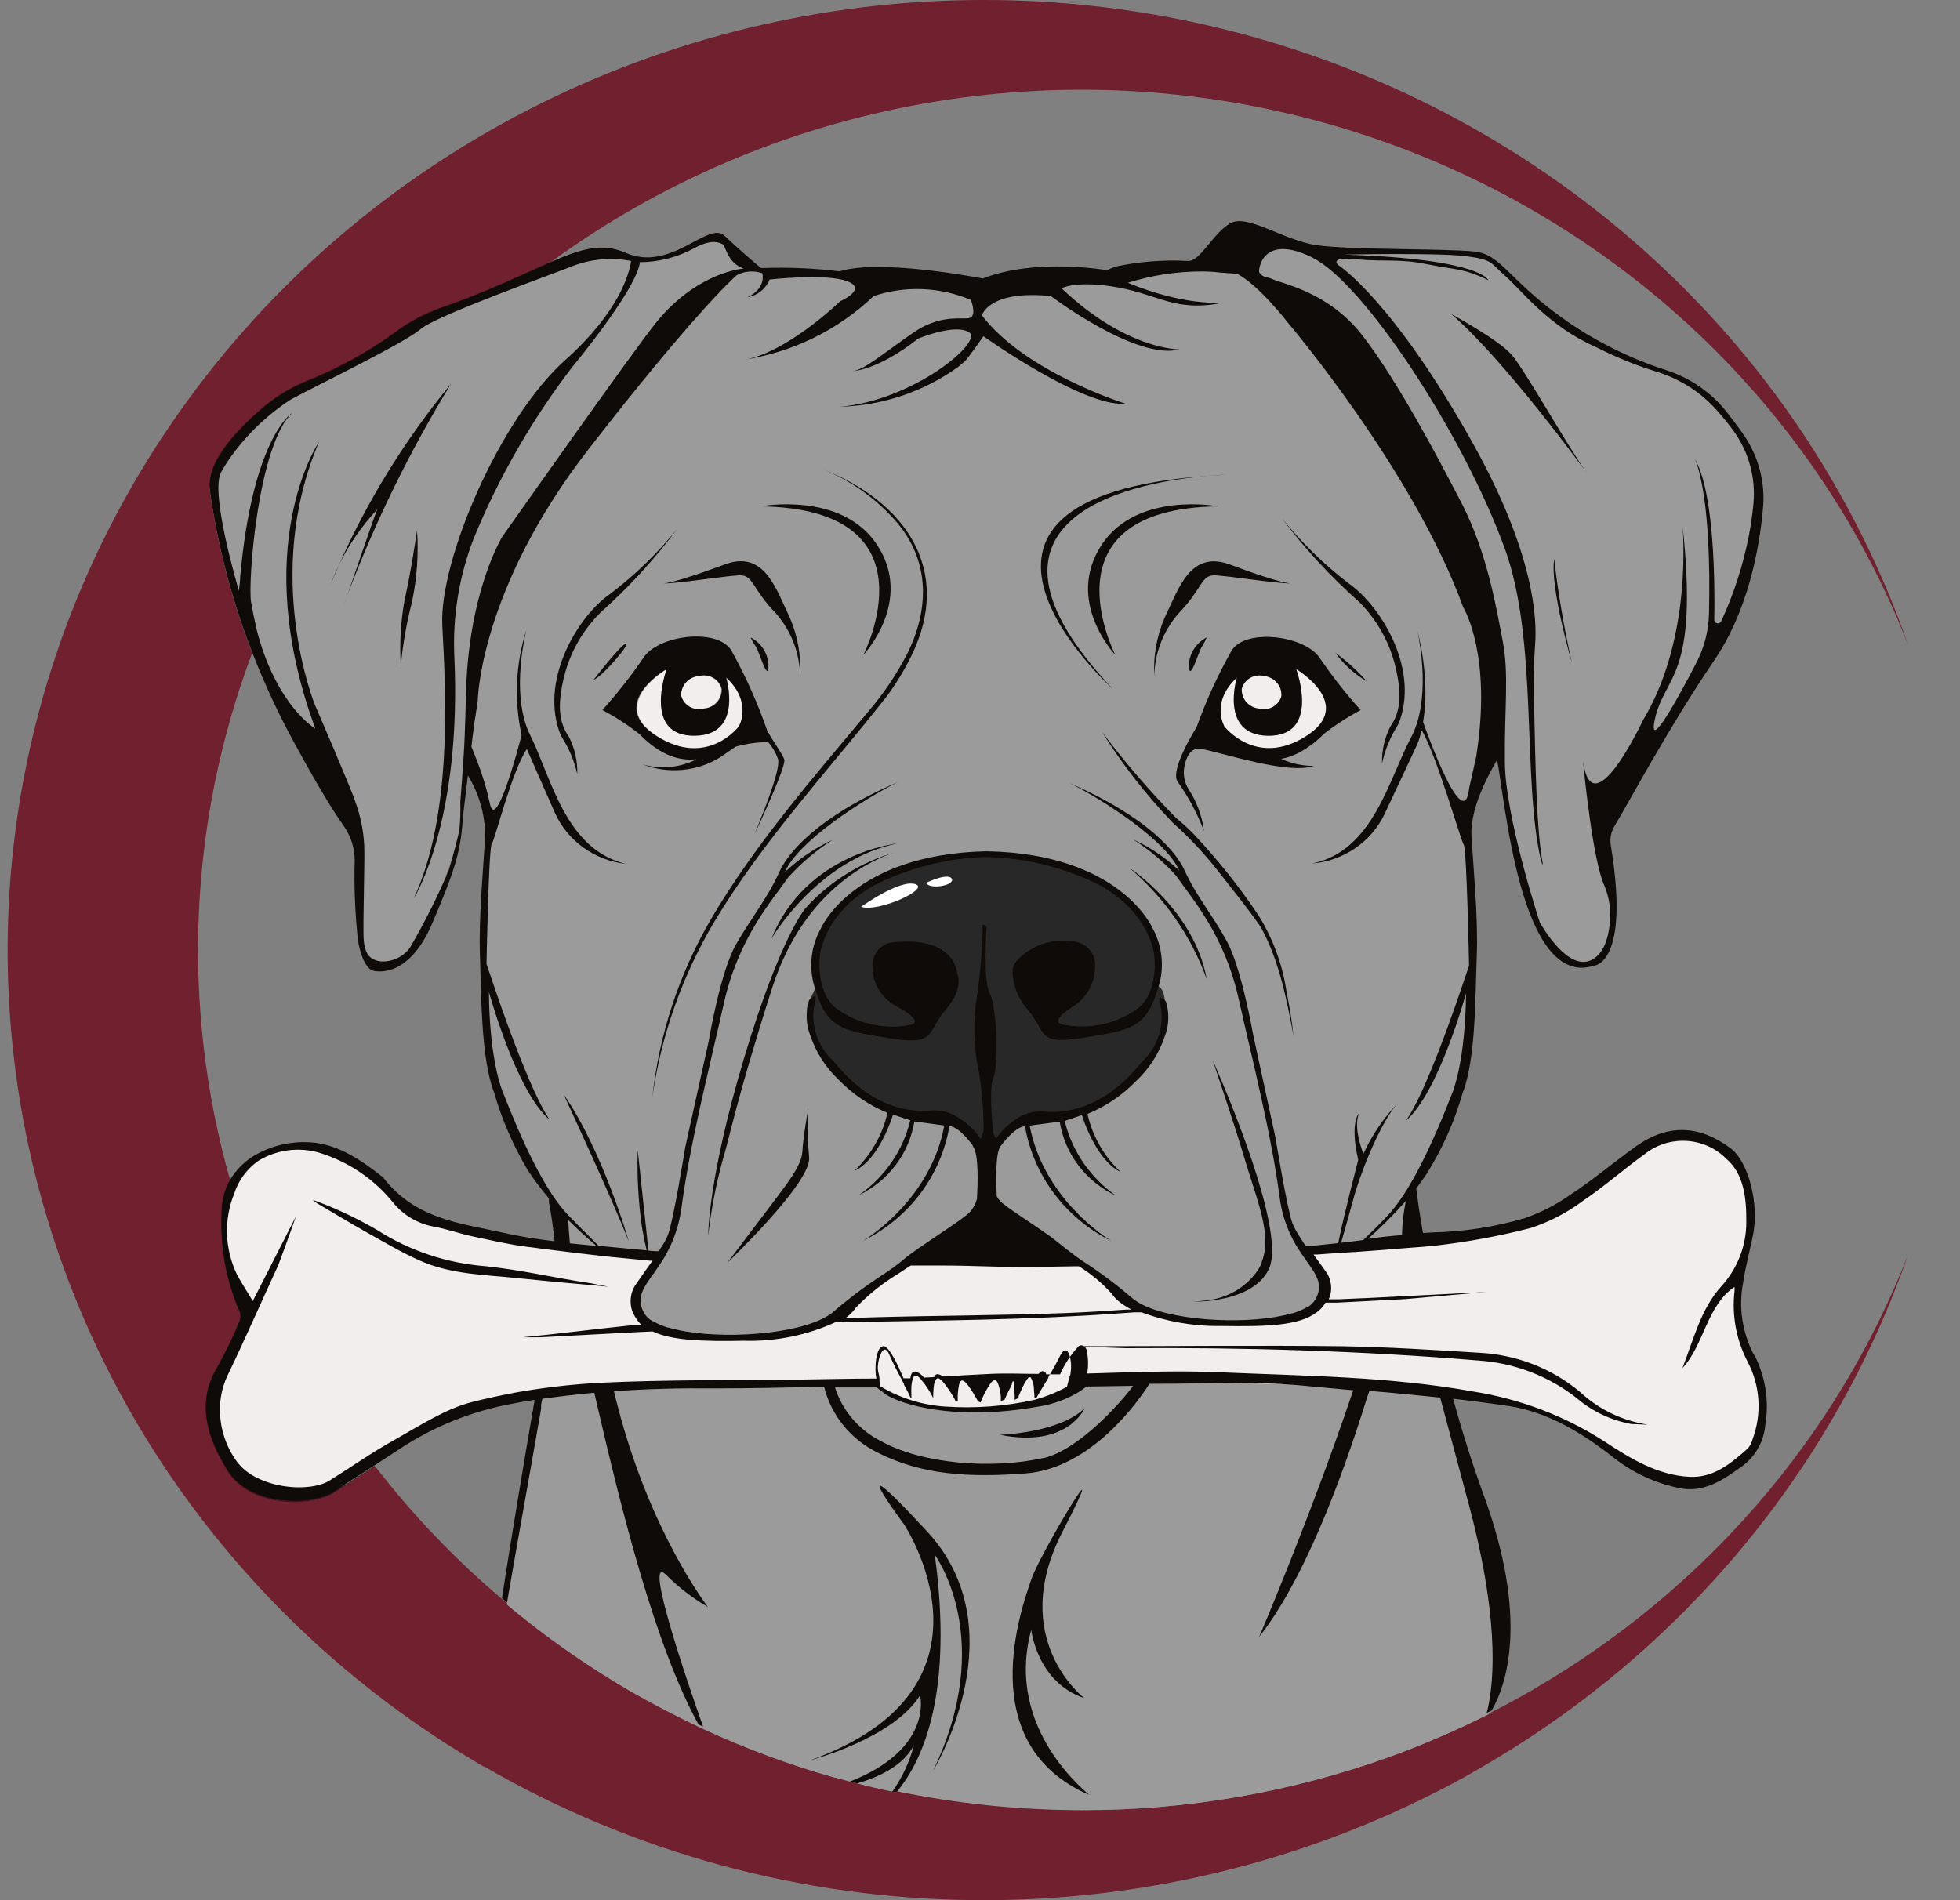 <?xml version="1.0" encoding="UTF-8"?> <svg xmlns="http://www.w3.org/2000/svg" width="33" height="32" viewBox="0 0 33 32" fill="none"><rect x="0" y="0" width="33" height="32" fill="#808080" stroke="none"/><path d="M32.129 21.123C30.869 24.738 28.329 27.797 24.962 29.751L24.937 29.766L24.703 29.901C22.176 31.302 19.314 32.026 16.406 31.999C13.499 31.973 10.651 31.196 8.152 29.749H8.142C5.868 28.428 3.956 26.591 2.568 24.396C1.18 22.2 0.357 19.71 0.17 17.139C-0.018 14.567 0.436 11.989 1.491 9.624C2.547 7.26 4.173 5.178 6.232 3.558C8.291 1.937 10.722 0.824 13.317 0.315C15.913 -0.194 18.596 -0.085 21.139 0.633C23.682 1.351 26.009 2.656 27.922 4.438C29.836 6.22 31.279 8.426 32.129 10.868C31.31 8.766 30.001 6.878 28.304 5.354C26.607 3.829 24.57 2.71 22.352 2.084C20.135 1.458 17.798 1.344 15.527 1.749C13.257 2.154 11.114 3.068 9.268 4.419C8.825 4.61 8.248 4.9 7.402 5.201C7.144 5.294 6.901 5.423 6.681 5.584C6.225 5.92 5.728 6.197 5.201 6.411C4.922 6.52 4.664 6.673 4.437 6.863C4.029 7.208 3.482 7.764 3.529 8.226C3.547 8.393 3.584 8.61 3.634 8.871C3.773 9.595 3.978 10.306 4.246 10.995C3.172 13.849 3.044 16.958 3.878 19.887C3.78 20.064 3.732 20.262 3.736 20.462C3.711 21.019 3.814 21.574 4.037 22.088C4.06 22.147 4.06 22.211 4.037 22.27C3.929 22.533 3.805 22.789 3.665 23.037C3.289 23.654 3.519 24.26 3.836 24.772C4.214 25.384 5.26 25.387 5.648 25.125C5.868 24.977 6.09 24.835 6.315 24.692C6.945 25.509 7.663 26.26 8.455 26.931L8.524 26.988L8.54 27.002L8.591 27.044L8.664 27.105C9.268 27.598 9.911 28.043 10.587 28.438C10.965 28.656 11.353 28.859 11.751 29.046L11.827 29.082C12.543 29.413 13.285 29.688 14.046 29.902H14.058L14.298 29.968L14.42 29.998C14.605 30.047 14.792 30.091 14.981 30.131H15.011H15.038H15.089C16.115 30.354 17.163 30.473 18.214 30.483C19.975 30.485 21.722 30.182 23.374 29.588C23.941 29.383 24.495 29.145 25.033 28.875L25.063 28.86C25.082 28.851 25.101 28.842 25.118 28.831C25.276 28.752 25.433 28.668 25.588 28.581L25.801 28.461L25.823 28.447C28.713 26.768 30.935 24.187 32.129 21.123Z" fill="#70202E"></path><path d="M6.311 24.697C6.086 24.841 5.864 24.983 5.643 25.13C5.25 25.393 4.21 25.389 3.832 24.778C3.515 24.266 3.285 23.66 3.661 23.043C3.801 22.794 3.925 22.538 4.033 22.276C4.056 22.217 4.056 22.152 4.033 22.094C3.81 21.58 3.707 21.025 3.732 20.468C3.728 20.267 3.776 20.069 3.874 19.893C3.872 19.899 3.872 19.905 3.874 19.912C3.887 19.962 3.901 20.013 3.917 20.063C3.921 20.08 3.926 20.097 3.933 20.113C3.938 20.136 3.945 20.158 3.952 20.18C3.949 20.235 3.949 20.29 3.952 20.345C3.934 20.843 4.013 21.341 4.187 21.81C4.206 21.86 4.228 21.908 4.252 21.956C4.273 22.014 4.273 22.079 4.252 22.138C4.145 22.401 4.022 22.657 3.881 22.904L3.832 22.995C3.78 23.093 3.741 23.198 3.718 23.307C3.687 23.469 3.687 23.636 3.718 23.798C3.778 24.092 3.895 24.373 4.063 24.624C4.126 24.728 4.211 24.819 4.313 24.889C4.593 25.074 4.928 25.162 5.265 25.138C5.316 25.137 5.367 25.132 5.417 25.125C5.574 25.11 5.725 25.059 5.858 24.977C6.008 24.877 6.159 24.785 6.309 24.684L6.311 24.697Z" fill="#44111A"></path><path d="M9.266 4.419L9.006 4.611C8.644 4.774 8.203 4.969 7.638 5.174L7.592 5.19C7.336 5.283 7.094 5.412 6.876 5.573H6.866C6.426 5.894 5.947 6.161 5.441 6.369L5.407 6.384C5.241 6.449 5.082 6.53 4.933 6.626C4.833 6.687 4.739 6.757 4.651 6.833C4.338 7.081 4.071 7.381 3.864 7.718C3.779 7.86 3.739 8.023 3.748 8.186C3.765 8.351 3.803 8.57 3.85 8.825C3.907 9.114 3.972 9.4 4.047 9.686C4.122 9.971 4.212 10.261 4.313 10.548C4.328 10.592 4.342 10.635 4.36 10.679C4.359 10.684 4.359 10.69 4.36 10.696L4.324 10.786C4.299 10.851 4.273 10.915 4.25 10.978C3.982 10.289 3.777 9.578 3.637 8.853C3.588 8.602 3.551 8.376 3.533 8.209C3.486 7.747 4.033 7.191 4.441 6.846C4.668 6.656 4.926 6.503 5.204 6.394C5.732 6.18 6.229 5.903 6.685 5.567C6.905 5.406 7.147 5.277 7.405 5.184C8.246 4.9 8.823 4.613 9.266 4.419Z" fill="#44111A"></path><path d="M29.688 23.849C29.649 24.098 29.564 24.339 29.438 24.558L29.241 24.651L28.847 24.842L28.567 24.98C28.516 24.974 28.465 24.963 28.416 24.948C27.986 24.817 27.57 24.645 27.175 24.434L27.01 24.348C25.866 23.748 25.784 23.724 25.784 23.724L24.34 23.491L24.565 24.24L25.128 26.108L25.325 27.965L25.071 28.865L25.041 28.88C24.503 29.15 23.949 29.388 23.382 29.593C21.727 30.186 19.977 30.488 18.214 30.483C17.168 30.483 16.125 30.377 15.101 30.166H15.05H15.023H14.993C14.804 30.127 14.617 30.083 14.432 30.034L14.31 30.003L14.07 29.938H14.058C13.297 29.723 12.555 29.449 11.839 29.118L11.762 29.081C11.369 28.895 10.981 28.692 10.599 28.474C9.923 28.079 9.28 27.634 8.676 27.141L8.603 27.08L8.552 27.038L8.536 27.024L9.095 23.539C9.095 23.539 9.032 23.539 8.914 23.556H8.898C8.727 23.58 8.558 23.614 8.39 23.655C8.237 23.694 8.057 23.746 7.861 23.815C7.006 24.12 6.206 24.551 5.486 25.093L5.413 25.147C5.413 25.147 5.348 25.147 5.244 25.16C4.957 25.176 4.374 25.16 4.063 24.84C3.795 24.516 3.628 24.123 3.581 23.709L3.722 23.326L3.837 23.013L4.008 22.546L4.195 22.032L3.846 21.353C3.847 21.349 3.847 21.345 3.846 21.341L3.781 20.415L3.935 20.082L4.096 19.731L4.128 19.658L4.348 19.558L4.754 19.367H5.585L5.978 19.656L6.27 19.865L6.404 19.974L6.766 20.27L6.975 20.438C6.975 20.438 7.107 20.483 7.311 20.544C7.516 20.605 7.786 20.686 8.073 20.761C8.528 20.898 8.998 20.985 9.473 21.019V20.992L9.345 20.356L8.865 19.516L8.25 18.046L8.111 15.465L8.258 13.72L7.845 12.718L7.762 13.534C7.783 13.862 7.727 14.19 7.597 14.493C7.577 14.547 7.559 14.597 7.542 14.643L7.459 14.873C7.341 15.201 7.297 15.325 7.297 15.325L6.904 16.059L6.51 16.27C6.51 16.27 6.179 16.343 6.071 15.898C5.963 15.454 6.045 14.267 6.045 14.267L5.516 12.733L4.764 11.87L4.315 10.8L4.075 10.225L3.655 8.626L3.598 7.925L4.61 6.794L4.929 6.632L5.437 6.376L6.069 6.059L6.856 5.58L7.323 5.313L7.644 5.181L9.022 4.606L9.402 4.449L10.313 4.257L10.729 4.364L11.123 4.33L11.91 4.008L12.217 4.031L12.922 4.621H14.44L16.944 4.813L18.503 4.621L19.606 4.547L20.527 4.466L21.431 4.071L22.415 4.263H24.396L25.002 4.326L25.549 4.756C25.694 4.947 25.867 5.116 26.063 5.256C26.271 5.383 26.469 5.526 26.654 5.683C27.164 5.94 27.694 6.159 28.238 6.337L28.735 6.694L29.264 7.284L29.595 7.986L29.605 8.705C29.605 8.705 29.298 10.133 28.833 10.764C28.833 10.764 27.679 13.042 27.39 13.034L26.996 13.801C26.996 13.801 27.038 14.543 27.063 14.568C27.089 14.593 27.146 15.247 27.146 15.247C27.146 15.247 27.246 16.684 26.25 16.071C26.25 16.071 25.927 15.966 25.66 14.867C25.392 13.768 25.228 12.622 25.228 12.622L24.699 13.738L24.799 15.093L24.774 16.587L24.732 17.605C24.732 17.605 24.459 18.947 23.976 19.606L23.762 20.084L23.837 20.868L25.532 20.634L25.711 20.609L25.821 20.544L26.608 20.086L27.063 19.821L27.941 19.194L27.988 19.162H28.579L28.628 19.19L29.101 19.47L29.189 19.524L29.219 19.591L29.347 19.896L29.489 20.231L29.455 20.423L29.272 21.524V22.179L29.314 22.312L29.489 22.887C29.621 23.191 29.688 23.519 29.688 23.849Z" fill="#9C9B9C"></path><path d="M16.576 19.291L15.936 18.798C15.671 18.837 15.4 18.818 15.144 18.744C14.887 18.67 14.65 18.542 14.45 18.368C13.8 17.778 13.721 17.521 13.721 17.521C13.721 17.521 13.524 17.059 13.611 16.886C13.697 16.714 13.776 16.534 13.776 16.534C13.741 16.344 13.738 16.149 13.766 15.958C13.817 15.804 13.879 15.653 13.953 15.508L14.544 14.917L15.457 14.534L16.471 14.363L17.33 14.45L18.147 14.653L18.934 15.115L19.354 15.608L19.509 16.144L19.485 16.606C19.485 16.606 19.617 16.606 19.617 16.959C19.615 17.177 19.586 17.393 19.531 17.603L19.1 18.179C18.785 18.393 18.449 18.576 18.098 18.727C17.866 18.779 17.63 18.815 17.393 18.834L17.019 18.972L16.743 19.327L16.576 19.291Z" fill="#282828"></path><path d="M14.82 23.34C14.769 23.205 14.751 23.061 14.767 22.918C14.816 22.793 14.859 22.707 14.859 22.707C14.876 22.703 14.894 22.704 14.91 22.711C14.926 22.718 14.939 22.73 14.948 22.745C14.975 22.799 15.07 22.949 15.07 22.949L15.335 23.537C15.33 23.423 15.334 23.309 15.347 23.196C15.36 23.172 15.374 23.15 15.391 23.129H15.452L15.552 23.204L15.727 23.512C15.727 23.409 15.735 23.306 15.753 23.204C15.774 23.16 15.835 23.181 15.835 23.181C15.878 23.212 15.916 23.248 15.948 23.29L16.129 23.578H16.146C16.145 23.483 16.15 23.388 16.162 23.294L16.217 23.211L16.314 23.273L16.428 23.42L16.515 23.581H16.54L16.619 23.413L16.725 23.236L16.796 23.198L16.836 23.223L16.895 23.357L16.914 23.537L16.968 23.52L17.135 23.161H17.267L17.306 23.447L17.503 23.125L17.582 23.094L17.647 23.457L18.064 22.778C18.064 22.778 18.155 22.621 18.194 22.648C18.227 22.676 18.256 22.71 18.279 22.747C18.3 22.904 18.295 23.063 18.265 23.219C18.244 23.27 18.215 23.318 18.18 23.361C17.983 23.452 17.779 23.53 17.572 23.597C17.426 23.625 16.806 23.719 16.715 23.715C16.625 23.712 15.867 23.698 15.757 23.677C15.546 23.643 15.338 23.593 15.135 23.528C15.024 23.474 14.919 23.411 14.82 23.34Z" fill="#F4F3E5"></path><path d="M6.142 24.696C6.142 24.696 4.894 25.754 3.943 24.723C2.992 23.691 4.173 22.29 4.173 22.29L4.195 22.008L3.846 21.329C3.846 21.329 3.632 20.188 3.915 19.872C4.145 19.648 4.417 19.468 4.716 19.343L5.476 19.329L6.197 19.753L6.713 20.215L7.5 20.612L8.666 20.877L11.063 21.18L10.792 21.682C10.792 21.682 10.493 21.933 10.873 22.198C11.061 22.344 11.286 22.44 11.524 22.476C11.524 22.476 12.719 22.635 13.296 22.462C13.601 22.375 13.896 22.261 14.178 22.119L14.83 21.59L15.292 21.298L18.277 21.285C18.277 21.285 19.05 21.946 19.092 21.973C19.133 22 20.259 22.265 20.259 22.265L21.318 22.278L22.051 22.106C22.051 22.106 22.364 21.914 22.323 21.709C22.24 21.475 22.135 21.249 22.009 21.034L22.783 20.982L25.226 20.731L26.041 20.48L26.951 19.859L27.914 19.197C27.914 19.197 28.504 19.078 28.823 19.251C29.021 19.364 29.192 19.517 29.325 19.699L29.475 20.439L29.38 21.18L29.29 21.53L29.339 22.476C29.339 22.476 29.583 23.083 29.583 23.124C29.583 23.164 29.802 23.783 29.611 24.167C29.488 24.405 29.318 24.616 29.109 24.788L28.402 24.96C28.402 24.96 27.86 24.907 26.63 24.101C25.4 23.296 22.872 23.334 22.872 23.334L18.324 23.242L18.239 23.352C17.951 23.53 17.623 23.642 17.283 23.676C16.692 23.737 16.607 23.737 16.607 23.737C16.257 23.756 15.905 23.728 15.562 23.655C15.269 23.595 14.991 23.478 14.745 23.311C14.609 23.206 13.257 23.311 13.257 23.311L11.168 23.338L9.475 23.417L8.081 23.691L7.087 24.122L6.142 24.696Z" fill="#F2EEED"></path><path d="M14.499 15.271C14.499 15.271 15.133 14.812 15.406 14.887C15.68 14.962 14.788 15.37 14.499 15.271Z" fill="white"></path><path d="M15.592 14.867C15.592 14.867 15.964 14.689 16.025 14.798C16.086 14.907 15.653 14.99 15.592 14.867Z" fill="white"></path><path d="M4.923 6.95C4.884 6.977 4.256 7.424 4.049 9.699C4.125 9.991 4.214 10.278 4.315 10.562C4.281 10.428 4.252 10.284 4.226 10.133C4.173 9.761 4.35 7.477 4.923 6.95ZM29.532 22.821C29.332 22.44 29.268 22.006 29.351 21.586C29.39 21.322 29.461 21.065 29.514 20.804C29.622 20.277 29.441 19.561 29.134 19.335C28.62 18.952 28.093 18.921 27.559 19.295C27.183 19.561 26.823 19.87 26.443 20.117C26.207 20.285 25.947 20.419 25.671 20.514C25.169 20.662 24.65 20.742 24.126 20.754L23.958 20.764C23.899 20.43 23.864 20.169 23.844 20.01L23.864 19.987C23.919 19.914 23.968 19.845 24.014 19.778C24.284 19.349 24.491 18.884 24.628 18.398C24.852 17.834 24.838 16.726 24.864 16.097C24.89 15.468 24.805 14.605 24.775 14.072C24.746 13.54 25.169 12.87 25.205 12.796C25.335 13.402 25.587 16.666 26.839 16.262C26.839 16.262 27.451 16.239 27.12 14.232C27.102 14.123 27.124 14.011 27.181 13.915C27.425 13.513 28.091 12.255 28.86 11.124C29.431 10.286 29.62 9.249 29.681 8.58C29.726 8.145 29.617 7.709 29.372 7.343C29.284 7.213 29.175 7.071 29.069 6.935C28.813 6.61 28.463 6.368 28.065 6.237C27.48 6.049 26.925 5.779 26.419 5.435C25.396 4.732 25.295 4.285 24.821 4.235C24.346 4.185 22.75 4.21 22.175 4.13C21.6 4.049 20.994 3.583 20.702 3.766C20.411 3.948 20.21 4.394 20.011 4.394H19.997C19.585 4.372 19.172 4.405 18.769 4.492L18.637 4.55C18.637 4.55 17.446 4.337 16.546 4.69C16.546 4.69 14.826 4.35 14.135 4.569C13.71 4.517 13.282 4.499 12.855 4.513H12.812C12.761 4.471 12.469 4.226 12.197 3.969C11.926 3.712 11.294 4.594 10.532 4.256C10.138 4.086 9.802 4.182 9.27 4.414C8.827 4.605 8.25 4.895 7.404 5.196C7.146 5.289 6.903 5.418 6.683 5.579C6.227 5.914 5.73 6.192 5.203 6.406C4.924 6.515 4.666 6.668 4.439 6.858C4.031 7.203 3.484 7.759 3.531 8.221C3.549 8.388 3.586 8.605 3.636 8.865C3.775 9.59 3.98 10.3 4.248 10.99C4.447 11.502 4.678 12.001 4.941 12.485C5.228 13.01 5.531 13.549 5.797 13.923C5.913 14.094 5.974 14.294 5.972 14.498C5.96 14.951 5.979 15.405 6.029 15.855C6.116 16.316 6.274 16.344 6.274 16.344C6.274 16.344 6.854 16.536 7.276 15.553C7.697 14.569 7.758 14.306 7.799 13.714C7.799 13.714 7.837 13.4 7.878 13.058C8.064 13.364 8.165 13.712 8.169 14.067C8.14 14.6 8.057 15.464 8.081 16.091C8.104 16.718 8.095 17.826 8.317 18.392C8.448 18.849 8.638 19.288 8.882 19.7C8.986 19.859 9.099 20.012 9.223 20.158L9.242 20.181C9.242 20.192 9.242 20.206 9.242 20.223C9.242 20.24 9.242 20.271 9.254 20.3C9.28 20.453 9.317 20.697 9.337 20.904L9.264 20.894C9.177 20.884 9.091 20.871 9.006 20.858C8.809 20.829 8.626 20.794 8.439 20.752C7.74 20.597 6.992 20.528 6.455 19.834C6.448 19.824 6.438 19.815 6.427 19.809C6.033 19.5 5.628 19.234 5.136 19.234C4.817 19.23 4.505 19.318 4.238 19.487C4.089 19.587 3.964 19.718 3.872 19.87C3.775 20.047 3.726 20.245 3.73 20.445C3.705 21.002 3.808 21.558 4.031 22.071C4.054 22.13 4.054 22.195 4.031 22.253C3.923 22.516 3.799 22.772 3.659 23.02C3.283 23.638 3.513 24.243 3.83 24.755C4.208 25.367 5.254 25.371 5.642 25.108C5.862 24.96 6.085 24.819 6.309 24.675C6.439 24.59 6.571 24.506 6.703 24.418C7.286 24.027 7.947 23.76 8.644 23.636L8.786 23.609L8.912 23.588L9 23.574C9 23.613 8.988 23.653 8.981 23.691C8.973 23.73 8.981 23.745 8.967 23.774C8.786 24.836 8.597 25.969 8.451 26.914L8.52 26.972L8.536 26.985C8.709 25.986 8.929 24.774 9.11 23.726C9.11 23.707 9.11 23.686 9.11 23.666C9.11 23.647 9.124 23.591 9.132 23.555L9.526 23.505L9.855 23.469L10.006 23.455C10.024 23.536 10.044 23.616 10.063 23.701C10.457 25.396 11.024 27.704 11.76 29.04L11.837 29.077C11.579 28.342 10.831 26.161 11.209 26.515C11.419 26.727 11.658 26.911 11.918 27.062C11.89 27.021 10.943 25.793 10.396 23.666C10.376 23.59 10.355 23.509 10.337 23.429C10.904 23.388 11.473 23.375 12.044 23.381C12.652 23.381 13.262 23.367 13.875 23.352C13.933 23.589 14.043 23.81 14.198 24.002C14.352 24.193 14.548 24.349 14.771 24.46C15.523 24.843 16.324 24.884 17.267 24.813C18.373 24.73 19.171 23.593 19.352 23.304C19.891 23.304 20.429 23.291 20.968 23.289C21.354 23.291 21.74 23.312 22.124 23.352L22.785 23.413C22.769 23.455 22.756 23.498 22.74 23.542C22.063 25.538 21.226 27.512 21.198 27.568C21.925 26.651 22.553 25.027 23.015 23.542C23.029 23.503 23.041 23.461 23.055 23.423L23.348 23.448L23.618 23.473L24.248 23.536L24.472 24.372L24.732 25.344C25.295 27.453 25.126 28.484 25.031 28.847L25.061 28.831C25.08 28.823 25.099 28.814 25.116 28.803C25.358 28.385 25.75 27.269 24.974 25.16C24.777 24.619 24.608 24.077 24.466 23.555L24.815 23.597L25.031 23.626C25.157 23.641 25.281 23.661 25.405 23.678C26.047 23.776 26.636 24.126 27.177 24.554C27.494 24.802 27.865 24.974 28.262 25.058C28.687 25.152 29.016 24.92 29.355 24.675C29.459 24.593 29.545 24.491 29.608 24.375C29.671 24.26 29.709 24.134 29.721 24.004C29.79 23.598 29.725 23.182 29.536 22.815L29.532 22.821ZM28.443 24.87C27.912 24.842 27.459 24.569 27.01 24.272C26.345 23.844 25.594 23.559 24.807 23.434C23.392 23.179 21.962 23.172 20.539 23.11C19.795 23.078 19.049 23.11 18.304 23.131C18.328 22.998 18.324 22.861 18.293 22.729C18.289 22.719 18.285 22.709 18.279 22.7C18.275 22.692 18.27 22.685 18.263 22.679L18.958 22.704C20.927 22.689 22.913 22.748 24.886 22.911C25.499 22.951 26.084 23.176 26.559 23.555C26.817 23.773 27.131 23.92 27.467 23.981L27.748 23.992C27.318 23.928 26.919 23.736 26.604 23.442C26.128 23.044 25.53 22.811 24.903 22.781C24.13 22.733 23.354 22.683 22.58 22.671C21.348 22.654 19.535 22.671 18.249 22.671C18.242 22.666 18.234 22.661 18.225 22.659C18.216 22.656 18.207 22.655 18.198 22.656C18.184 22.657 18.171 22.663 18.161 22.671C18.03 22.811 17.924 22.971 17.848 23.145H17.71H17.617C17.605 23.112 17.588 23.093 17.564 23.093C17.556 23.091 17.547 23.091 17.538 23.093C17.519 23.105 17.501 23.12 17.485 23.137C17.216 23.137 16.946 23.124 16.676 23.137C16.407 23.151 16.141 23.164 15.875 23.181C15.858 23.166 15.838 23.155 15.816 23.149C15.773 23.131 15.745 23.149 15.729 23.191L15.556 23.2C15.525 23.157 15.482 23.123 15.432 23.103C15.363 23.08 15.335 23.135 15.328 23.212H15.298H15.213C15.162 23.093 15.105 22.965 15.048 22.863C14.991 22.761 14.934 22.687 14.891 22.671C14.739 22.644 14.719 23.078 14.757 23.216C14.324 23.216 13.889 23.227 13.455 23.233C12.333 23.246 11.211 23.233 10.091 23.287C9.665 23.311 9.24 23.357 8.819 23.427L8.675 23.452C8.435 23.498 8.193 23.549 7.955 23.609C7.5 23.724 7.073 24.006 6.648 24.245C6.272 24.452 5.913 24.706 5.547 24.934C5.289 25.095 4.708 25.093 4.299 24.872C4.179 24.811 4.074 24.725 3.992 24.619C3.812 24.374 3.712 24.082 3.704 23.781C3.696 23.571 3.739 23.361 3.828 23.17C4.12 22.566 4.403 21.914 4.687 21.302C4.687 21.302 4.884 20.771 4.984 20.482C4.746 20.946 4.512 21.408 4.256 21.91C4.232 21.868 4.206 21.83 4.185 21.793C4.11 21.671 4.045 21.567 3.988 21.46C3.886 21.247 3.83 21.017 3.822 20.782C3.815 20.548 3.856 20.315 3.945 20.096C4.016 19.877 4.157 19.686 4.348 19.55C4.499 19.457 4.669 19.397 4.846 19.373C5.023 19.349 5.203 19.363 5.374 19.412C5.868 19.564 6.303 19.858 6.622 20.256C6.79 20.461 7.026 20.602 7.289 20.654C7.512 20.693 7.728 20.771 7.947 20.819C8.258 20.884 8.569 20.959 8.882 20.997L9.024 21.015C9.11 21.028 9.197 21.038 9.284 21.049C9.62 21.091 9.955 21.132 10.292 21.168L10.315 21.185L10.296 21.168L10.935 21.23H10.987C10.951 21.279 10.916 21.331 10.88 21.379L10.684 21.661C10.649 21.723 10.627 21.791 10.62 21.862C10.613 21.932 10.62 22.004 10.642 22.071C10.667 22.137 10.703 22.198 10.746 22.253C10.765 22.277 10.787 22.299 10.809 22.319H10.725H10.626C10.052 22.378 9.362 22.466 8.803 22.52H9.103L10.742 22.433L10.989 22.422C11.317 22.577 11.837 22.591 12.528 22.579C13.06 22.594 13.588 22.486 14.07 22.265H14.176H14.235C15.774 22.238 17.316 22.23 18.854 22.117L19.104 22.1H19.22C19.644 22.258 20.095 22.336 20.549 22.33C21.316 22.341 21.868 22.33 22.169 22.1C22.207 22.072 22.241 22.04 22.271 22.004C22.288 21.983 22.303 21.96 22.317 21.937H22.504L23.651 21.878L25.029 21.757L23.073 21.857L22.539 21.88H22.374C22.374 21.88 22.374 21.858 22.387 21.847C22.409 21.782 22.417 21.713 22.41 21.645C22.403 21.576 22.382 21.51 22.348 21.45C22.299 21.377 22.228 21.281 22.151 21.176L22.116 21.126H22.183L22.525 21.101H22.553L22.762 21.086H22.791C23.122 21.063 23.453 21.036 23.785 21.009L23.947 20.997L24.173 20.976C24.711 20.914 25.244 20.816 25.768 20.681C26.085 20.578 26.383 20.424 26.648 20.225C27.004 19.987 27.335 19.692 27.685 19.441C27.882 19.281 28.133 19.2 28.389 19.213C28.644 19.226 28.885 19.333 29.063 19.512C29.359 19.763 29.406 20.175 29.402 20.576C29.404 20.977 29.253 21.365 28.979 21.665C28.634 22.048 28.514 22.56 28.327 23.039C28.689 22.656 28.738 21.981 29.203 21.672C29.206 21.698 29.206 21.725 29.203 21.751C29.158 22.154 29.233 22.562 29.42 22.924C29.527 23.125 29.59 23.345 29.605 23.571C29.62 23.797 29.587 24.023 29.508 24.236C29.494 24.294 29.466 24.347 29.427 24.393C29.138 24.65 28.847 24.891 28.447 24.87H28.443ZM15.908 23.687C15.528 23.661 15.161 23.547 14.835 23.354L14.82 23.342C14.821 23.336 14.821 23.329 14.82 23.323L14.808 23.256C14.808 23.246 14.808 23.239 14.808 23.229C14.808 23.174 14.788 23.118 14.782 23.076C14.763 22.924 14.871 22.552 14.979 22.825C15.03 22.942 15.103 23.089 15.176 23.221C15.179 23.23 15.183 23.238 15.188 23.246C15.188 23.246 15.208 23.287 15.219 23.306V23.316L15.235 23.346L15.304 23.478L15.332 23.544H15.345V23.501C15.342 23.448 15.342 23.394 15.345 23.34C15.349 23.3 15.356 23.259 15.367 23.22C15.369 23.209 15.373 23.198 15.38 23.189C15.387 23.18 15.396 23.173 15.406 23.168C15.428 23.158 15.46 23.179 15.493 23.214C15.506 23.228 15.518 23.242 15.528 23.258C15.551 23.283 15.571 23.31 15.589 23.338C15.617 23.377 15.643 23.417 15.662 23.45L15.713 23.546C15.714 23.55 15.714 23.555 15.713 23.559C15.711 23.486 15.714 23.413 15.723 23.34C15.726 23.308 15.735 23.276 15.749 23.246C15.755 23.232 15.766 23.22 15.78 23.212C15.81 23.2 15.859 23.248 15.91 23.312C15.917 23.32 15.923 23.328 15.928 23.337C15.98 23.406 16.026 23.478 16.068 23.553L16.088 23.591H16.125V23.582C16.122 23.498 16.129 23.414 16.145 23.331C16.149 23.305 16.159 23.281 16.174 23.26L16.19 23.25C16.21 23.241 16.241 23.262 16.273 23.298C16.304 23.335 16.29 23.317 16.298 23.329C16.328 23.367 16.357 23.413 16.385 23.457L16.45 23.569L16.466 23.601L16.513 23.618V23.605C16.553 23.508 16.601 23.414 16.657 23.325C16.67 23.306 16.682 23.289 16.694 23.275C16.706 23.262 16.739 23.237 16.755 23.243C16.768 23.247 16.78 23.256 16.787 23.267C16.798 23.285 16.807 23.305 16.812 23.325C16.831 23.388 16.845 23.452 16.851 23.517V23.595L16.914 23.57L16.924 23.546C16.944 23.503 16.983 23.415 17.027 23.34V23.329L17.037 23.316V23.304V23.291L17.048 23.275V23.264H17.058H17.07C17.07 23.267 17.07 23.27 17.07 23.273C17.071 23.282 17.071 23.291 17.07 23.3C17.07 23.3 17.07 23.314 17.07 23.319C17.07 23.323 17.07 23.326 17.07 23.329V23.356C17.077 23.404 17.082 23.453 17.084 23.501V23.574L17.149 23.542V23.515C17.163 23.482 17.188 23.423 17.216 23.363C17.237 23.318 17.262 23.273 17.29 23.231L17.322 23.195H17.338C17.34 23.194 17.342 23.193 17.345 23.193C17.347 23.193 17.349 23.194 17.352 23.195C17.385 23.249 17.404 23.31 17.407 23.373C17.407 23.423 17.416 23.473 17.416 23.501V23.532L17.448 23.544L17.476 23.494L17.548 23.373C17.58 23.323 17.615 23.264 17.651 23.204C17.65 23.199 17.65 23.194 17.651 23.189C17.724 23.068 17.8 22.936 17.848 22.832C17.989 22.562 18.06 22.957 18.025 23.112C18.025 23.133 18.025 23.156 18.007 23.181C18.008 23.184 18.008 23.188 18.007 23.191C18.007 23.2 18.007 23.21 17.997 23.223C17.987 23.267 17.974 23.312 17.964 23.354C17.794 23.446 17.613 23.519 17.426 23.572C16.93 23.683 16.42 23.722 15.912 23.687H15.908ZM8.191 16.243C8.191 16.243 8.227 14.272 8.28 14.209C8.333 14.145 8.614 12.995 8.87 12.614L9.343 13.689C9.448 13.922 9.613 14.124 9.823 14.274C10.034 14.425 10.28 14.519 10.54 14.548C9.518 14.308 9.284 13.099 8.929 12.385C8.616 11.762 8.809 10.834 8.862 10.608C8.681 11.182 8.653 11.792 8.782 12.38C8.707 12.671 8.351 13.99 8.25 13.543C8.199 13.299 8.127 13.058 8.036 12.824L7.937 12.573L7.977 12.242C8.012 12.01 8.043 11.812 8.043 11.812C8.043 11.812 8.061 9.943 9.916 7.556C11.632 5.345 12.312 4.715 12.404 4.634C12.47 4.599 12.542 4.578 12.616 4.573C12.69 4.567 12.765 4.577 12.835 4.601C12.835 4.601 12.91 4.851 12.585 5.006C12.668 4.991 12.746 4.956 12.812 4.903C12.877 4.851 12.928 4.783 12.959 4.707C12.959 4.707 13.896 4.601 14.259 4.734C14.621 4.866 14.146 5.073 14.146 5.073C14.146 5.073 13.221 5.972 12.487 6.064C13.326 5.942 14.104 5.564 14.71 4.985C15.244 4.808 15.827 4.831 16.346 5.05C16.346 5.05 16.432 5.259 16.357 5.338C16.282 5.416 15.897 5.246 15.383 5.598C14.869 5.951 14.546 6.237 14.349 6.25C14.349 6.25 14.761 6.25 15.46 5.702C15.46 5.702 16.082 5.441 16.32 5.598C16.558 5.756 15.371 6.749 14.137 6.85C14.858 6.831 15.556 6.596 16.135 6.177L16.247 6.082C16.334 5.986 16.558 5.662 16.558 5.662C16.558 5.662 18.241 6.864 18.954 6.799C18.954 6.799 17.269 6.277 16.532 5.311C16.532 5.311 16.645 4.879 17.692 4.985C17.692 4.985 19.139 6.078 19.858 5.884C19.814 5.884 18.946 5.873 17.873 4.855C17.873 4.855 18.123 4.713 18.826 4.841C19.529 4.97 19.799 5.261 20.598 5.096C20.547 5.096 19.948 5.156 18.989 4.762C19.395 4.634 19.819 4.57 20.245 4.571C20.245 4.571 20.409 4.571 20.543 4.59L20.83 4.611C21.198 4.803 21.681 5.43 21.681 5.43C21.681 5.43 23.799 7.922 24.634 10.223C24.665 10.276 25.116 11.057 24.858 12.715V12.727L24.736 13.271C24.649 14.097 24.01 12.299 23.96 12.159C23.988 11.993 24.001 11.825 24 11.657C23.997 11.31 23.953 10.965 23.866 10.629C23.907 10.821 24.092 11.789 23.758 12.418C23.382 13.123 23.12 14.335 22.09 14.542C22.35 14.521 22.599 14.432 22.813 14.287C23.027 14.142 23.198 13.944 23.309 13.714L23.856 12.548C23.891 12.467 23.917 12.382 23.935 12.295C24.191 12.721 24.596 14.163 24.645 14.226C24.695 14.289 24.734 16.26 24.734 16.26C24.017 18.425 23.71 18.825 23.661 18.881C24.222 18.417 24.683 16.728 24.683 16.728C24.673 17.878 24.456 18.396 24.456 18.396C24.11 19.287 23.728 20.096 23.346 20.489C23.208 20.635 23.073 20.769 22.952 20.883L22.58 20.928C22.645 20.7 22.734 20.386 22.791 20.175C22.884 19.82 23.208 18.971 23.508 18.605C23.28 18.849 23.094 19.128 22.956 19.429C22.956 19.429 22.781 19.019 22.878 18.753C22.864 18.764 22.73 18.931 22.868 19.535C22.868 19.535 22.628 20.449 22.531 20.934L22.185 20.971L22.053 20.982H21.984L21.962 20.951L21.858 20.789C21.82 20.727 21.787 20.663 21.759 20.597C21.669 20.351 21.474 19.155 21.474 19.155L21.1 17.43C21.1 17.43 20.903 16.3 20.655 15.848C20.407 15.395 20.149 15.104 19.942 14.653C19.812 14.362 19.334 13.764 18.009 13.187C18.578 13.472 19.641 14.157 19.854 14.661C19.627 14.445 19.365 14.268 19.078 14.136C19.347 14.307 19.591 14.512 19.802 14.747C20.066 15.131 20.612 15.737 20.852 16.808C21.092 17.88 21.403 19.088 21.545 20.162C21.573 20.383 21.636 20.599 21.732 20.802C21.761 20.863 21.791 20.919 21.822 20.971C21.854 21.023 21.856 21.026 21.872 21.051C21.907 21.105 21.941 21.155 21.974 21.201C22.157 21.462 22.295 21.628 22.143 21.889C22.11 21.941 22.065 21.984 22.011 22.016H22.002C21.927 22.058 21.846 22.092 21.763 22.117H21.75C21.096 22.309 19.852 22.265 19.259 21.983L19.222 21.964C19.178 21.942 19.135 21.916 19.096 21.887L19.062 21.86C18.801 21.634 18.523 21.427 18.232 21.239C18.155 21.187 18.084 21.136 18.007 21.074C17.984 21.058 17.962 21.041 17.94 21.023C17.871 20.965 17.787 20.904 17.696 20.831C17.363 20.593 16.938 20.328 16.84 20.227C16.818 20.202 16.799 20.176 16.782 20.148C16.771 19.918 16.755 19.425 16.846 19.303L16.863 19.28C16.863 19.28 17.084 18.979 17.257 18.965C17.328 19.376 17.496 19.765 17.749 20.101C18.002 20.437 18.332 20.711 18.714 20.9C18.615 20.84 17.568 20.177 17.336 18.956L17.842 18.889C17.884 19.157 17.993 19.411 18.159 19.628C18.325 19.846 18.543 20.021 18.794 20.139C18.358 19.834 18.049 19.386 17.926 18.877L18.216 18.779C18.216 18.779 18.44 19.533 18.869 19.738C18.587 19.473 18.393 19.133 18.31 18.76C18.617 18.633 18.894 18.446 19.123 18.21C19.344 18.004 19.51 17.749 19.606 17.466C19.684 17.273 19.692 17.06 19.629 16.862C19.613 16.845 19.594 16.829 19.574 16.816C19.537 16.791 19.499 16.782 19.527 16.875C19.573 17.055 19.569 17.243 19.515 17.421C19.462 17.599 19.36 17.759 19.222 17.886C19.159 17.951 18.558 18.804 17.578 18.72C17.4 18.705 17.223 18.757 17.082 18.864C16.96 18.947 16.855 19.052 16.773 19.172C16.752 19.146 16.736 19.117 16.724 19.086C16.69 18.768 16.659 18.319 16.724 18.158C16.822 17.911 16.782 16.958 16.664 16.732C16.546 16.506 16.611 15.616 16.611 15.616C16.611 15.616 16.519 15.499 16.546 15.656C16.536 16.037 16.502 16.418 16.446 16.795C16.379 17.221 16.392 17.655 16.485 18.076C16.537 18.393 16.561 18.713 16.56 19.034C16.549 19.088 16.531 19.141 16.509 19.192C16.508 19.186 16.508 19.181 16.509 19.176C16.42 19.044 16.305 18.932 16.17 18.845C16.029 18.738 15.852 18.686 15.674 18.701C14.69 18.785 14.099 17.934 14.03 17.867C13.892 17.74 13.79 17.579 13.737 17.402C13.683 17.224 13.679 17.036 13.725 16.856C13.759 16.738 13.69 16.784 13.648 16.82C13.639 16.827 13.63 16.834 13.623 16.843C13.56 17.041 13.568 17.254 13.646 17.447C13.742 17.729 13.907 17.984 14.127 18.191C14.357 18.427 14.634 18.614 14.942 18.741C14.858 19.113 14.663 19.453 14.383 19.719C14.812 19.527 15.036 18.77 15.036 18.77L15.326 18.867C15.204 19.377 14.895 19.825 14.457 20.129C14.704 20.01 14.919 19.835 15.082 19.618C15.245 19.401 15.352 19.15 15.395 18.885L15.899 18.954C15.676 20.175 14.629 20.838 14.532 20.896C14.913 20.707 15.243 20.434 15.496 20.099C15.748 19.763 15.916 19.374 15.985 18.963C16.16 18.977 16.379 19.293 16.379 19.293V19.303C16.483 19.425 16.462 19.953 16.45 20.173C16.449 20.176 16.449 20.18 16.45 20.183C16.429 20.269 16.386 20.349 16.326 20.415C16.225 20.518 15.788 20.798 15.444 21.036C15.349 21.103 15.263 21.166 15.192 21.228L15.123 21.283C15.044 21.345 14.969 21.396 14.889 21.45C14.588 21.644 14.302 21.858 14.032 22.09L13.999 22.119C13.957 22.149 13.913 22.175 13.867 22.198L13.829 22.217C13.217 22.508 11.934 22.558 11.258 22.357H11.245C11.159 22.331 11.076 22.296 10.998 22.251H10.989C10.933 22.22 10.886 22.176 10.851 22.123C10.695 21.855 10.837 21.682 11.026 21.416C11.062 21.368 11.095 21.316 11.132 21.26L11.184 21.178C11.215 21.124 11.246 21.067 11.276 21.005C11.376 20.797 11.442 20.574 11.473 20.346C11.619 19.241 11.94 18.001 12.188 16.895C12.436 15.788 12.997 15.169 13.272 14.774C13.491 14.532 13.742 14.32 14.018 14.143C13.722 14.28 13.451 14.464 13.215 14.686C13.436 14.166 14.534 13.461 15.121 13.169C13.743 13.762 13.261 14.377 13.125 14.676C12.914 15.142 12.656 15.443 12.39 15.907C12.125 16.371 11.932 17.535 11.932 17.535L11.538 19.316C11.538 19.316 11.341 20.547 11.245 20.798C11.217 20.865 11.183 20.93 11.142 20.99C11.126 21.017 11.109 21.044 11.091 21.07H11.036L10.918 21.061L10.737 19.368C10.723 19.804 10.748 20.24 10.809 20.672C10.843 20.863 10.868 20.978 10.888 21.055L10.691 21.038L10.079 20.98L9.847 20.748C9.758 20.662 9.666 20.566 9.569 20.466C9.187 20.073 8.805 19.264 8.459 18.373C8.459 18.373 8.24 17.865 8.232 16.705C8.232 16.705 8.693 18.394 9.256 18.858C9.219 18.806 8.912 18.405 8.195 16.243H8.191ZM22.094 4.337C22.956 4.757 24.64 7.314 25.338 9.245C25.9 10.79 25.626 13.125 25.945 14.489C25.963 14.569 25.984 14.584 25.968 14.502C25.874 13.969 25.854 13.076 25.825 11.689C25.825 11.409 25.825 11.132 25.846 10.854C25.882 10.416 25.827 9.32 24.815 7.496C23.466 5.071 22.541 4.469 22.541 4.469C22.541 4.469 22.344 4.32 22.834 4.366C23.325 4.412 23.553 4.352 24.033 4.45C24.514 4.548 24.624 4.509 25.057 4.718C25.057 4.718 24.951 4.36 22.628 4.287C22.628 4.287 24.177 4.254 24.663 4.312C25.149 4.369 25.094 4.431 25.356 4.659C25.618 4.887 26.067 5.495 26.878 5.848C27.214 6.019 27.565 6.161 27.927 6.271C28.3 6.391 28.633 6.606 28.892 6.894C28.996 7.009 29.094 7.128 29.185 7.253C29.444 7.611 29.563 8.046 29.522 8.482C29.508 8.631 29.485 8.808 29.447 9.013C29.35 9.513 29.193 10 28.979 10.464C28.973 10.477 28.962 10.487 28.95 10.493C28.937 10.499 28.922 10.5 28.908 10.497C28.895 10.493 28.883 10.485 28.874 10.474C28.866 10.463 28.862 10.449 28.863 10.435C28.874 9.807 28.863 8.29 28.536 7.73C28.587 7.843 28.817 8.445 28.774 10.332C28.768 10.622 28.694 10.907 28.559 11.166C28.262 11.741 27.746 12.679 27.86 12.125C28.02 11.358 28.607 11.442 28.329 8.852C28.358 9.255 28.422 10.865 27.666 12.123C27.634 12.188 26.803 13.944 26.654 12.817C26.681 13.12 26.823 14.481 27.006 14.899C27.094 15.103 27.128 15.325 27.104 15.545C27.081 15.792 27.004 16.055 26.805 16.162C26.4 16.377 25.959 15.587 25.927 15.539C25.898 15.451 25.346 13.756 25.337 12.842C25.327 11.927 25.411 11.365 25.299 10.786C25.187 10.207 25.037 9.301 24.606 8.468C24.175 7.636 23.521 6.404 22.941 5.652C22.36 4.901 21.574 4.78 21.407 4.693C21.38 4.683 21.351 4.674 21.322 4.669C21.278 4.661 21.239 4.637 21.212 4.601C21.208 4.597 21.204 4.591 21.202 4.585C21.2 4.58 21.2 4.573 21.2 4.567C21.192 4.538 21.253 3.923 22.098 4.337H22.094ZM9.569 20.547C9.709 20.687 9.866 20.831 10.044 20.982L9.595 20.938C9.577 20.746 9.571 20.626 9.569 20.555V20.547ZM14.253 22.184C14.282 22.162 14.31 22.138 14.335 22.111C14.345 22.1 14.357 22.09 14.365 22.079C14.38 22.062 14.394 22.044 14.406 22.025C14.618 21.803 14.859 21.61 15.123 21.45L15.243 21.371L15.334 21.312H15.347H15.887C16.381 21.312 16.871 21.343 17.371 21.337L18.086 21.325H18.166C18.37 21.452 18.554 21.605 18.714 21.782L18.753 21.833L18.783 21.866C18.808 21.891 18.835 21.914 18.863 21.935C18.873 21.945 18.887 21.952 18.899 21.962C18.947 21.996 18.997 22.026 19.049 22.054H18.968C18.623 22.077 18.275 22.1 17.926 22.113C16.83 22.154 15.729 22.154 14.633 22.186L14.292 22.198H14.229L14.253 22.184ZM23.035 20.86C23.26 20.661 23.472 20.449 23.669 20.225C23.631 20.415 23.609 20.607 23.604 20.8C23.419 20.812 23.228 20.835 23.039 20.86H23.035ZM7.504 14.776L7.463 14.868C7.295 15.243 7.107 15.608 6.9 15.963C6.845 16.037 6.773 16.096 6.689 16.136C6.605 16.176 6.512 16.195 6.419 16.191C6.244 16.17 6.126 16.093 6.12 15.741C6.114 15.388 6.144 14.454 6.132 14.234C6.119 13.977 6.066 13.725 5.976 13.484C5.917 13.292 5.303 11.873 5.303 11.873C5.303 11.873 4.409 9.688 5.37 7.445C5.344 7.481 4.189 9.224 5.309 12.27C5.285 12.257 4.683 11.887 4.35 10.712C4.336 10.664 4.325 10.614 4.311 10.564C4.277 10.43 4.248 10.286 4.222 10.134C4.161 9.763 4.346 7.477 4.919 6.952C4.88 6.979 4.252 7.426 4.045 9.701C4.045 9.782 4.029 9.866 4.023 9.95C4.023 9.95 3.533 8.319 3.72 7.958C3.761 7.881 3.807 7.806 3.858 7.734C4.135 7.335 4.488 6.993 4.899 6.726C5.331 6.492 6.809 5.777 7.081 5.543C7.352 5.309 9.351 4.601 9.66 4.473C9.967 4.359 10.3 4.332 10.623 4.394C10.623 4.399 10.623 4.405 10.623 4.41C10.595 4.601 10.426 5.249 9.526 6.055C8.421 7.032 7.39 9.441 7.447 10.535C7.504 11.63 7.628 13.716 6.963 15.137C7.006 15.066 7.772 13.794 7.65 11.066C7.618 10.388 7.728 9.71 7.973 9.074C8.395 8.043 8.954 7.069 9.636 6.179C9.677 6.129 10.66 4.943 10.768 4.454C10.771 4.441 10.771 4.428 10.768 4.415C11.088 4.414 11.402 4.334 11.682 4.183C12.001 4.007 12.123 4.095 12.17 4.114C12.217 4.134 12.243 4.429 12.52 4.521C12.369 4.538 11.69 4.653 11.063 5.412C10.707 5.842 8.461 9.032 8.461 9.032C8.461 9.032 7.87 9.972 7.843 11.772C7.843 11.772 7.831 12.268 7.817 12.548C7.803 12.828 7.75 13.507 7.75 13.507C7.755 13.657 7.75 13.808 7.736 13.957C7.713 14.105 7.614 14.454 7.559 14.648C7.52 14.72 7.508 14.776 7.508 14.776H7.504ZM17.564 24.554C16.702 24.746 15.53 24.657 14.83 24.268C14.646 24.175 14.484 24.047 14.351 23.892C14.219 23.737 14.119 23.558 14.058 23.365H14.284H14.763L14.804 23.4L14.826 23.415L14.914 23.482C15.145 23.641 16.058 23.942 17.474 23.689C17.728 23.652 17.971 23.562 18.188 23.427L18.212 23.409C18.241 23.388 18.269 23.369 18.291 23.35L19.078 23.338C18.903 23.582 18.178 24.416 17.56 24.558L17.564 24.554Z" fill="#0E0B09"></path><path d="M9.928 21.607C9.268 21.509 8.835 21.394 8.173 21.323C7.523 21.273 6.897 21.064 6.352 20.715C6.006 20.513 5.642 20.342 5.264 20.205C5.287 20.224 5.311 20.245 5.337 20.263C5.62 20.429 5.904 20.602 6.191 20.763C6.478 20.924 6.764 21.093 7.065 21.227C7.599 21.467 8.183 21.467 8.754 21.528C9.248 21.58 9.739 21.622 10.241 21.668L9.928 21.607Z" fill="#0E0B09"></path><path d="M7.022 8.931C7.022 8.931 6.923 9.621 6.809 10.117C6.746 10.479 6.726 10.846 6.748 11.212C6.782 10.851 6.845 10.494 6.935 10.142C7.02 9.744 7.049 9.337 7.022 8.931Z" fill="#0E0B09"></path><path d="M6.748 11.277C6.748 11.289 6.748 11.264 6.748 11.212C6.746 11.234 6.746 11.255 6.748 11.277Z" fill="#0E0B09"></path><path d="M20.513 8.527C20.513 8.527 19.155 8.267 18.554 9.166C17.916 10.124 18.779 11.031 18.779 11.031C18.779 11.031 17.505 8.566 20.513 8.527Z" fill="#0E0B09"></path><path d="M14.536 11.031C14.536 11.031 15.397 10.119 14.761 9.166C14.16 8.267 12.802 8.527 12.802 8.527C15.808 8.566 14.536 11.031 14.536 11.031Z" fill="#0E0B09"></path><path d="M19.61 10.4C19.474 10.714 19.415 11.055 19.434 11.395C19.439 11.005 19.583 10.629 19.842 10.331C20.257 9.904 20.216 9.675 20.466 9.689C20.716 9.702 21.466 9.825 21.73 9.825C21.73 9.825 21.551 9.825 20.714 9.509C20.037 9.257 19.846 9.913 19.61 10.4Z" fill="#0E0B09"></path><path d="M12.441 9.689C12.691 9.676 12.648 9.904 13.066 10.332C13.324 10.629 13.468 11.006 13.471 11.396C13.492 11.056 13.433 10.715 13.298 10.401C13.062 9.914 12.871 9.25 12.193 9.509C11.357 9.82 11.178 9.825 11.178 9.825C11.435 9.825 12.187 9.701 12.441 9.689Z" fill="#0E0B09"></path><path d="M26.466 11.163C26.335 10.585 26.235 10.002 26.167 9.414C26.092 9.884 26.466 11.163 26.466 11.163Z" fill="#0E0B09"></path><path d="M21.984 12.4C22.821 11.872 21.852 11.284 21.823 11.267C21.834 11.299 22.232 12.417 21.334 12.388C20.529 12.369 20.824 11.409 20.824 11.409C20.373 11.826 20.612 12.231 20.612 12.231C20.612 12.231 21.135 12.937 21.984 12.4Z" fill="#F2EEED"></path><path d="M20.907 11.599C20.902 11.68 20.93 11.76 20.984 11.823C21.038 11.885 21.115 11.924 21.198 11.932C21.238 11.943 21.279 11.946 21.32 11.941C21.361 11.936 21.4 11.923 21.436 11.903C21.471 11.883 21.502 11.856 21.527 11.825C21.552 11.793 21.57 11.756 21.58 11.718C21.585 11.636 21.557 11.556 21.503 11.494C21.449 11.432 21.372 11.393 21.289 11.384C21.249 11.373 21.208 11.37 21.167 11.375C21.127 11.38 21.087 11.393 21.052 11.413C21.016 11.433 20.985 11.46 20.96 11.492C20.935 11.524 20.917 11.56 20.907 11.599Z" fill="#F2EEED"></path><path d="M11.715 12.388C10.817 12.409 11.215 11.299 11.227 11.267C11.197 11.284 10.231 11.872 11.065 12.4C11.9 12.927 12.444 12.231 12.444 12.231C12.444 12.231 12.682 11.826 12.233 11.409C12.227 11.409 12.52 12.369 11.715 12.388Z" fill="#F2EEED"></path><path d="M11.851 11.932C11.935 11.925 12.012 11.885 12.066 11.823C12.12 11.761 12.148 11.68 12.142 11.599C12.132 11.56 12.114 11.524 12.09 11.492C12.065 11.46 12.034 11.434 11.999 11.413C11.963 11.393 11.924 11.38 11.884 11.376C11.843 11.37 11.802 11.373 11.762 11.384C11.679 11.392 11.602 11.431 11.547 11.494C11.493 11.556 11.465 11.636 11.469 11.718C11.479 11.756 11.498 11.793 11.522 11.824C11.547 11.856 11.578 11.883 11.614 11.903C11.649 11.923 11.689 11.936 11.729 11.941C11.77 11.946 11.812 11.943 11.851 11.932Z" fill="#F2EEED"></path><path d="M12.926 12.329C12.763 11.854 12.558 11.393 12.313 10.953C12.077 10.569 11.077 10.692 10.829 11.083C10.62 11.389 10.391 11.681 10.142 11.957C10.362 12.073 10.571 12.209 10.766 12.362C11.14 12.745 11.463 12.814 11.729 12.786C11.449 12.929 11.122 12.96 10.819 12.872C11.031 12.954 11.26 12.986 11.488 12.965C11.715 12.945 11.934 12.872 12.126 12.753L12.384 12.575C12.488 12.546 12.593 12.525 12.699 12.511C12.796 12.502 12.879 12.496 12.93 12.494C13.004 12.578 13.061 12.675 13.099 12.78C13.156 12.972 12.77 13.878 12.705 14.045C12.788 13.873 13.241 12.895 13.205 12.791C13.17 12.688 13.036 12.517 12.932 12.329H12.926ZM12.441 12.231C12.441 12.231 11.92 12.937 11.063 12.4C10.207 11.863 11.195 11.284 11.225 11.267C11.213 11.3 10.815 12.417 11.713 12.389C12.518 12.37 12.225 11.409 12.225 11.409C12.676 11.827 12.441 12.231 12.441 12.231ZM11.772 11.384C11.812 11.373 11.853 11.37 11.893 11.376C11.934 11.381 11.973 11.393 12.008 11.414C12.044 11.434 12.075 11.46 12.099 11.492C12.124 11.524 12.142 11.56 12.152 11.599C12.157 11.682 12.129 11.764 12.072 11.826C12.016 11.889 11.936 11.927 11.851 11.932C11.811 11.943 11.77 11.946 11.729 11.941C11.688 11.936 11.649 11.923 11.614 11.903C11.578 11.883 11.547 11.856 11.522 11.825C11.497 11.793 11.479 11.756 11.469 11.718C11.464 11.635 11.493 11.554 11.549 11.492C11.605 11.43 11.684 11.391 11.768 11.384H11.772Z" fill="#0E0B09"></path><path d="M22.285 12.363C22.48 12.21 22.689 12.075 22.909 11.958C22.66 11.682 22.431 11.39 22.222 11.084C21.974 10.701 20.974 10.576 20.738 10.954C20.504 11.368 20.306 11.8 20.147 12.246C20.147 12.246 19.698 12.95 19.824 13.159C20.009 13.418 20.159 13.699 20.271 13.994C20.239 13.743 20.151 13.502 20.011 13.289C19.942 13.178 19.917 13.046 19.94 12.919C19.968 12.758 20.041 12.581 20.222 12.612C20.547 12.664 21.695 13.055 22.12 12.898C21.93 12.899 21.742 12.858 21.57 12.779C21.689 12.758 21.802 12.716 21.905 12.656C22.046 12.576 22.173 12.478 22.285 12.363ZM20.614 12.232C20.614 12.232 20.375 11.828 20.826 11.41C20.826 11.41 20.531 12.369 21.336 12.39C22.234 12.411 21.836 11.301 21.824 11.268C21.854 11.285 22.823 11.874 21.986 12.401C21.149 12.928 20.612 12.232 20.612 12.232H20.614ZM21.576 11.719C21.566 11.757 21.548 11.794 21.523 11.825C21.498 11.857 21.467 11.884 21.432 11.904C21.396 11.924 21.357 11.937 21.316 11.942C21.275 11.947 21.234 11.944 21.194 11.933C21.112 11.924 21.036 11.884 20.982 11.822C20.929 11.76 20.902 11.681 20.907 11.6C20.917 11.561 20.935 11.525 20.96 11.493C20.985 11.461 21.016 11.434 21.052 11.414C21.087 11.394 21.127 11.382 21.167 11.377C21.208 11.371 21.249 11.374 21.289 11.385C21.371 11.395 21.446 11.435 21.499 11.497C21.552 11.559 21.579 11.638 21.574 11.719H21.576Z" fill="#0E0B09"></path><path d="M22.482 10.992C22.622 11.187 22.803 11.351 23.012 11.473C22.853 11.295 22.676 11.134 22.482 10.992Z" fill="#0E0B09"></path><path d="M12.725 10.887C12.776 10.952 12.938 11.527 12.938 11.199C12.934 11.103 12.905 11.01 12.852 10.928C12.8 10.847 12.726 10.78 12.638 10.735C12.662 10.789 12.691 10.839 12.725 10.887Z" fill="#0E0B09"></path><path d="M20.238 10.887C20.269 10.839 20.295 10.788 20.316 10.735C20.228 10.78 20.154 10.848 20.102 10.93C20.049 11.012 20.02 11.106 20.017 11.203C20.025 11.527 20.186 10.952 20.238 10.887Z" fill="#0E0B09"></path><path d="M10.542 10.836C10.455 10.85 9.993 11.45 9.993 11.45C10.154 11.384 10.628 10.823 10.542 10.836Z" fill="#0E0B09"></path><path d="M22.885 10.138C23.168 10.423 23.371 10.773 23.476 11.156C23.643 11.781 23.535 12.051 23.411 12.231C23.311 12.426 23.262 12.641 23.269 12.858C23.315 12.64 23.399 12.431 23.517 12.241C23.541 12.201 23.56 12.159 23.575 12.114C23.874 11.219 23.238 10.197 22.708 9.825C22.29 9.505 21.913 9.136 21.584 8.729C21.968 9.24 22.404 9.712 22.885 10.138Z" fill="#0E0B09"></path><path d="M10.113 10.313C10.591 9.887 11.023 9.415 11.404 8.904C11.075 9.312 10.696 9.68 10.276 9.999C9.748 10.363 9.11 11.395 9.41 12.3C9.425 12.344 9.444 12.386 9.467 12.426C9.585 12.614 9.671 12.82 9.719 13.036C9.726 12.819 9.678 12.604 9.579 12.409C9.453 12.229 9.345 11.958 9.514 11.333C9.62 10.949 9.826 10.598 10.113 10.313Z" fill="#0E0B09"></path><path d="M13.82 15.636C13.731 15.795 13.678 15.97 13.663 16.151C13.649 16.331 13.673 16.512 13.735 16.683C13.932 17.317 14.184 17.358 14.979 17.484C15.775 17.611 15.588 17.396 15.916 17.014C16.245 16.633 16.113 16.389 16.113 16.389C16.113 16.389 16.092 15.78 15.086 15.864C15.031 15.864 14.976 15.875 14.926 15.896C14.876 15.918 14.831 15.949 14.794 15.988C14.757 16.027 14.729 16.074 14.711 16.125C14.693 16.175 14.687 16.229 14.692 16.282C14.69 16.416 14.726 16.549 14.795 16.665C14.865 16.781 14.965 16.876 15.086 16.941C15.294 17.056 15.525 17.212 15.332 17.26C15.11 17.303 14.882 17.299 14.662 17.248C14.442 17.197 14.236 17.101 14.058 16.966C13.721 16.663 13.806 16.084 13.806 16.084C13.806 16.084 13.863 15.39 14.713 14.911C15.299 14.613 15.946 14.45 16.605 14.432C17.274 14.446 17.931 14.61 18.525 14.911C19.377 15.39 19.433 16.086 19.433 16.086C19.433 16.086 19.517 16.662 19.18 16.966C19 17.102 18.792 17.198 18.57 17.247C18.348 17.297 18.118 17.299 17.895 17.254C17.708 17.208 17.895 17.062 18.062 16.953C18.176 16.881 18.27 16.784 18.335 16.668C18.4 16.553 18.435 16.423 18.436 16.291C18.443 16.238 18.438 16.184 18.421 16.132C18.405 16.081 18.379 16.033 18.343 15.992C18.307 15.95 18.263 15.917 18.213 15.893C18.164 15.869 18.11 15.855 18.054 15.852C17.884 15.827 17.709 15.843 17.547 15.899C17.384 15.956 17.238 16.051 17.123 16.177C17.074 16.229 17.047 16.297 17.048 16.368C17.056 16.604 17.147 16.829 17.306 17.007C17.633 17.39 17.446 17.603 18.241 17.476C19.037 17.35 19.291 17.31 19.488 16.673C19.549 16.502 19.573 16.321 19.558 16.141C19.544 15.961 19.491 15.785 19.403 15.626C19.403 15.626 18.866 14.382 16.631 14.336H16.586C14.349 14.392 13.82 15.636 13.82 15.636Z" fill="#0E0B09"></path><path d="M15.109 14.204C15.109 14.204 13.573 14.359 12.987 15.809C12.987 15.809 13.761 14.478 15.109 14.204Z" fill="#0E0B09"></path><path d="M20.317 16.488C20.108 15.325 19.013 14.613 19.013 14.613C19.607 15.118 20.056 15.764 20.317 16.488Z" fill="#0E0B09"></path><path d="M12.949 20.336L12.245 21.266C12.245 21.266 13.654 19.924 13.623 19.498C13.599 19.221 13.594 18.942 13.609 18.664C13.609 18.664 13.522 19.14 13.51 19.389C13.499 19.638 13.229 19.962 12.949 20.336Z" fill="#0E0B09"></path><path d="M15.07 14.352C14.486 14.522 13.963 14.848 13.562 15.295C13.562 15.295 13.142 15.767 12.528 17.818C11.914 19.869 11.924 20.809 11.924 20.809C11.972 20.38 12.053 19.956 12.166 19.54C12.27 19.219 12.379 18.581 13.001 16.637C13.552 14.911 14.792 14.438 15.07 14.352Z" fill="#0E0B09"></path><path d="M21.301 20.988C21.299 21.039 21.291 21.089 21.279 21.138C21.27 21.177 21.257 21.215 21.242 21.253C21.241 21.26 21.241 21.267 21.242 21.274C21.222 21.314 21.2 21.352 21.179 21.389C21.082 21.531 20.954 21.651 20.804 21.739C20.653 21.827 20.485 21.882 20.31 21.899C20.234 21.91 20.157 21.917 20.08 21.92C20.223 21.921 20.366 21.91 20.507 21.885C20.818 21.834 21.21 21.694 21.36 21.377C21.364 21.369 21.368 21.361 21.372 21.352C21.386 21.317 21.397 21.279 21.403 21.241C21.411 21.205 21.415 21.167 21.415 21.13C21.415 21.084 21.415 21.032 21.415 20.98C21.368 19.98 20.454 17.938 20.417 17.852C20.436 17.913 20.773 18.896 20.958 19.523C21.122 20.076 21.332 20.585 21.301 20.988Z" fill="#0E0B09"></path><path d="M9.489 18.429C9.489 18.429 10.337 20.256 10.587 20.908C10.591 20.908 10.142 19.364 9.489 18.429Z" fill="#0E0B09"></path><path d="M18.261 23.715C17.836 24.133 16.837 24.163 16.837 24.163C17.981 24.39 18.261 23.715 18.261 23.715Z" fill="#0E0B09"></path><path d="M15.739 26.185C16.05 28.485 15.556 29.624 15.101 30.173H15.05H15.023C15.192 29.933 15.316 29.666 15.389 29.385C15.212 29.739 14.784 29.931 14.432 30.033L14.31 30.002C15.722 29.45 15.491 28.549 15.491 28.549C15.04 29.279 13.643 29.643 13.643 29.643C17.062 28.418 15.217 25.665 15.217 25.665C15.217 25.665 14.074 24.131 15.611 25.792C17.125 27.429 15.767 29.73 15.71 29.818C16.787 27.592 15.739 26.185 15.739 26.185Z" fill="#0E0B09"></path><path d="M17.363 27.448C17.363 27.448 17.458 28.329 18.257 28.598C18.257 28.598 16.956 27.608 17.887 25.799C18.818 23.989 17.513 26.161 17.369 26.583C17.2 27.072 16.365 29.367 18.336 30.226C18.348 30.218 16.901 29.14 17.363 27.448Z" fill="#0E0B09"></path><path d="M25.456 5.98C25.232 5.718 24.433 5.288 24.433 5.288C25.332 6.055 26.73 7.984 26.73 7.984C26.431 7.579 25.681 6.243 25.456 5.98Z" fill="#0E0B09"></path><path d="M5.708 9.508C5.876 9.168 6.094 8.854 6.354 8.575C6.336 8.594 5.996 9.593 5.852 10.014C6.319 8.781 6.903 7.591 7.594 6.462C6.829 7.391 6.195 8.416 5.708 9.508Z" fill="#0E0B09"></path><path d="M5.71 9.508C5.654 9.619 5.606 9.734 5.565 9.851C5.565 9.851 5.614 9.723 5.71 9.508Z" fill="#0E0B09"></path><path d="M5.853 10.016C5.831 10.079 5.811 10.14 5.789 10.207C5.789 10.202 5.815 10.129 5.853 10.016Z" fill="#0E0B09"></path><path d="M20.332 8.014L20.637 7.994C20.637 7.994 20.513 7.998 20.332 8.014Z" fill="#0E0B09"></path><path d="M18.741 11.608C15.918 8.627 19.267 8.104 20.332 8.014C15.141 8.388 18.741 11.608 18.741 11.608Z" fill="#0E0B09"></path><path d="M21.19 15.417C20.866 14.932 20.501 14.475 20.1 14.048C20.019 13.965 19.903 13.856 19.81 13.783C19.357 13.324 18.936 12.835 18.55 12.32C18.894 12.87 19.294 13.384 19.745 13.854C20.034 14.112 20.297 14.395 20.533 14.7C20.767 15.001 21.017 15.305 21.232 15.62C21.539 16.182 21.661 16.822 21.779 17.445C21.752 17.19 21.708 16.937 21.657 16.678C21.589 16.232 21.43 15.803 21.19 15.417Z" fill="#0E0B09"></path><path d="M15.119 8.819C15.662 9.474 15.641 10.281 15.273 11.012C15.093 11.362 14.871 11.69 14.613 11.99C13.682 13.105 12.701 14.231 11.967 15.485C11.431 16.407 11.096 17.427 10.983 18.481C11.131 17.439 11.486 16.434 12.026 15.523C12.839 14.166 13.946 12.975 14.926 11.733C15.085 11.517 15.225 11.288 15.343 11.048C16.052 9.603 15.249 8.443 13.827 7.891C14.33 8.091 14.774 8.41 15.119 8.819Z" fill="#0E0B09"></path></svg> 